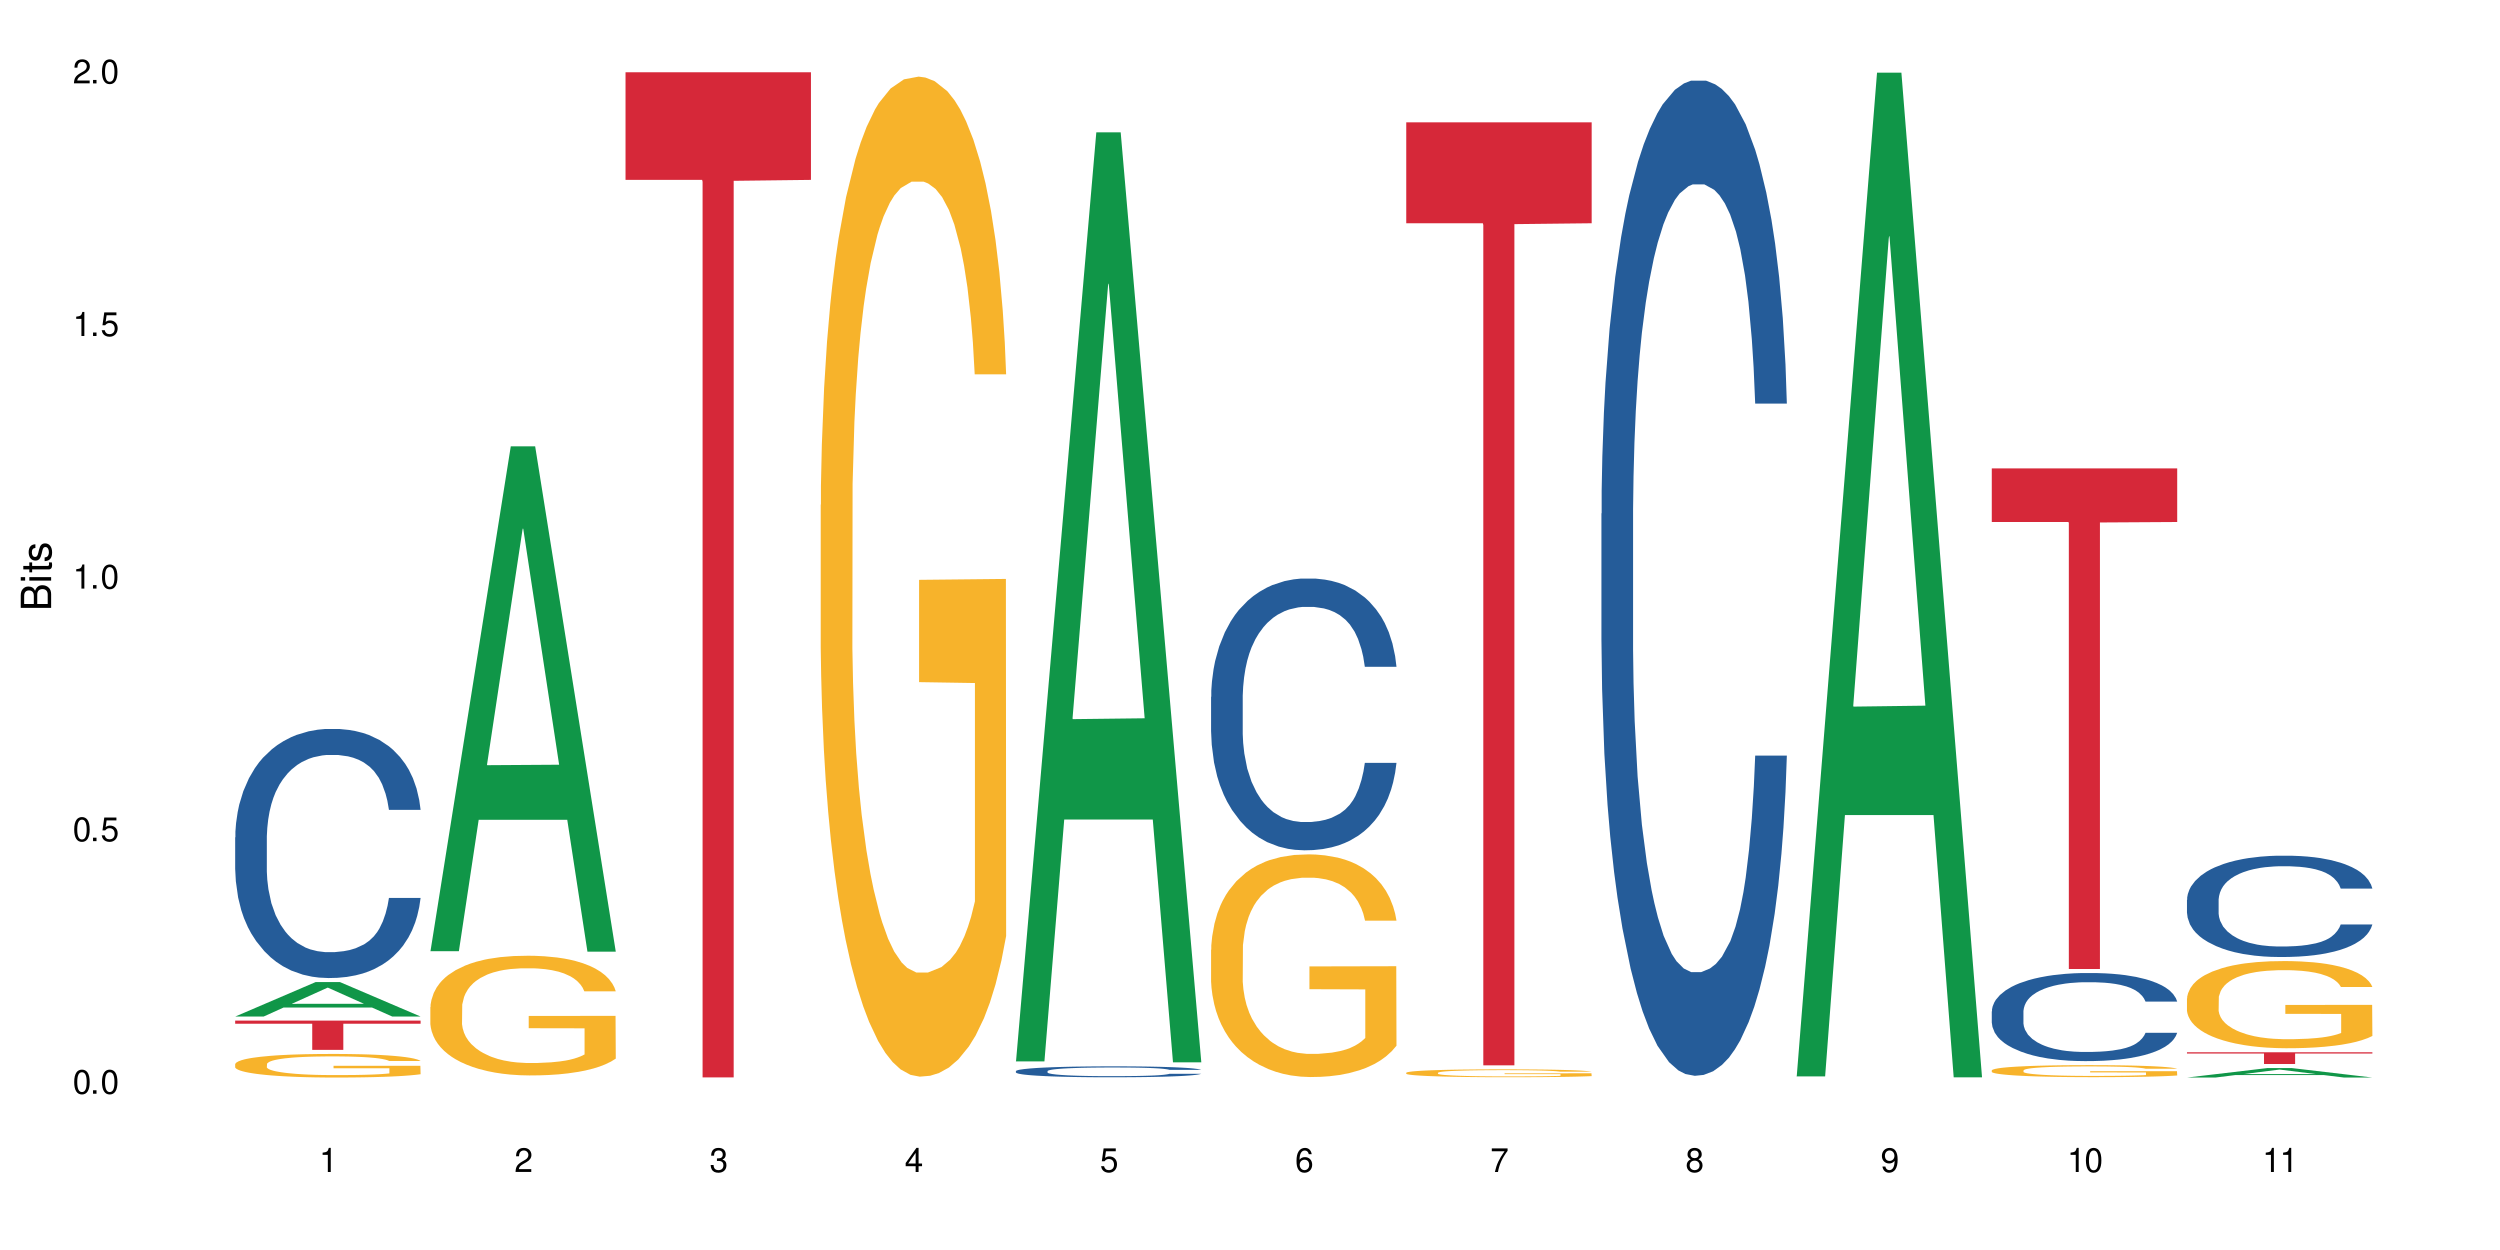<?xml version="1.0" encoding="UTF-8"?>
<svg xmlns="http://www.w3.org/2000/svg" xmlns:xlink="http://www.w3.org/1999/xlink" width="720" height="360" viewBox="0 0 720 360">
<defs>
<g>
<g id="glyph-0-0">
</g>
<g id="glyph-0-1">
<path d="M 2.641 -6.938 C 2 -6.938 1.422 -6.656 1.078 -6.172 C 0.641 -5.562 0.406 -4.641 0.406 -3.359 C 0.406 -1.016 1.188 0.219 2.641 0.219 C 4.078 0.219 4.859 -1.016 4.859 -3.297 C 4.859 -4.641 4.656 -5.547 4.203 -6.172 C 3.844 -6.656 3.281 -6.938 2.641 -6.938 Z M 2.641 -6.188 C 3.547 -6.188 4 -5.25 4 -3.375 C 4 -1.406 3.562 -0.484 2.625 -0.484 C 1.734 -0.484 1.281 -1.438 1.281 -3.344 C 1.281 -5.25 1.734 -6.188 2.641 -6.188 Z M 2.641 -6.188 "/>
</g>
<g id="glyph-0-2">
<path d="M 1.828 -1 L 0.828 -1 L 0.828 0 L 1.828 0 Z M 1.828 -1 "/>
</g>
<g id="glyph-0-3">
<path d="M 4.562 -6.797 L 1.062 -6.797 L 0.547 -3.094 L 1.328 -3.094 C 1.719 -3.562 2.047 -3.734 2.578 -3.734 C 3.484 -3.734 4.062 -3.109 4.062 -2.094 C 4.062 -1.125 3.484 -0.531 2.578 -0.531 C 1.828 -0.531 1.375 -0.906 1.188 -1.672 L 0.328 -1.672 C 0.453 -1.109 0.547 -0.844 0.75 -0.594 C 1.125 -0.078 1.828 0.219 2.594 0.219 C 3.969 0.219 4.922 -0.781 4.922 -2.219 C 4.922 -3.562 4.031 -4.484 2.719 -4.484 C 2.25 -4.484 1.859 -4.359 1.469 -4.062 L 1.734 -5.969 L 4.562 -5.969 Z M 4.562 -6.797 "/>
</g>
<g id="glyph-0-4">
<path d="M 2.484 -4.938 L 2.484 0 L 3.328 0 L 3.328 -6.938 L 2.766 -6.938 C 2.469 -5.875 2.281 -5.734 0.984 -5.562 L 0.984 -4.938 Z M 2.484 -4.938 "/>
</g>
<g id="glyph-0-5">
<path d="M 4.859 -0.828 L 1.281 -0.828 C 1.359 -1.406 1.672 -1.781 2.5 -2.281 L 3.469 -2.828 C 4.406 -3.344 4.906 -4.062 4.906 -4.906 C 4.906 -5.484 4.672 -6.031 4.266 -6.406 C 3.859 -6.766 3.375 -6.938 2.719 -6.938 C 1.859 -6.938 1.219 -6.625 0.844 -6.031 C 0.609 -5.672 0.5 -5.234 0.484 -4.531 L 1.328 -4.531 C 1.359 -5.016 1.406 -5.281 1.531 -5.516 C 1.75 -5.938 2.188 -6.203 2.703 -6.203 C 3.469 -6.203 4.031 -5.641 4.031 -4.891 C 4.031 -4.344 3.719 -3.859 3.125 -3.516 L 2.234 -3 C 0.812 -2.172 0.406 -1.531 0.328 -0.016 L 4.859 -0.016 Z M 4.859 -0.828 "/>
</g>
<g id="glyph-0-6">
<path d="M 2.125 -3.188 L 2.578 -3.188 C 3.5 -3.188 3.984 -2.766 3.984 -1.922 C 3.984 -1.062 3.469 -0.531 2.594 -0.531 C 1.656 -0.531 1.203 -1 1.156 -2.016 L 0.312 -2.016 C 0.344 -1.453 0.438 -1.094 0.609 -0.781 C 0.953 -0.109 1.625 0.219 2.547 0.219 C 3.953 0.219 4.859 -0.625 4.859 -1.938 C 4.859 -2.828 4.516 -3.297 3.703 -3.594 C 4.344 -3.844 4.656 -4.328 4.656 -5.031 C 4.656 -6.219 3.875 -6.938 2.578 -6.938 C 1.203 -6.938 0.484 -6.172 0.453 -4.703 L 1.297 -4.703 C 1.312 -5.125 1.344 -5.359 1.453 -5.578 C 1.641 -5.969 2.062 -6.203 2.594 -6.203 C 3.344 -6.203 3.797 -5.75 3.797 -5 C 3.797 -4.516 3.609 -4.219 3.25 -4.047 C 3.016 -3.953 2.703 -3.922 2.125 -3.906 Z M 2.125 -3.188 "/>
</g>
<g id="glyph-0-7">
<path d="M 3.141 -1.672 L 3.141 0 L 3.984 0 L 3.984 -1.672 L 4.984 -1.672 L 4.984 -2.438 L 3.984 -2.438 L 3.984 -6.938 L 3.359 -6.938 L 0.266 -2.578 L 0.266 -1.672 Z M 3.141 -2.438 L 1 -2.438 L 3.141 -5.5 Z M 3.141 -2.438 "/>
</g>
<g id="glyph-0-8">
<path d="M 4.781 -5.125 C 4.609 -6.266 3.891 -6.938 2.844 -6.938 C 2.094 -6.938 1.422 -6.578 1.031 -5.953 C 0.594 -5.266 0.406 -4.422 0.406 -3.172 C 0.406 -2 0.578 -1.25 0.984 -0.641 C 1.359 -0.078 1.953 0.219 2.703 0.219 C 3.984 0.219 4.922 -0.75 4.922 -2.094 C 4.922 -3.375 4.062 -4.281 2.844 -4.281 C 2.172 -4.281 1.641 -4.031 1.281 -3.516 C 1.281 -5.234 1.828 -6.188 2.797 -6.188 C 3.391 -6.188 3.797 -5.797 3.938 -5.125 Z M 2.734 -3.531 C 3.547 -3.531 4.062 -2.953 4.062 -2.031 C 4.062 -1.156 3.484 -0.531 2.703 -0.531 C 1.922 -0.531 1.328 -1.188 1.328 -2.078 C 1.328 -2.938 1.906 -3.531 2.734 -3.531 Z M 2.734 -3.531 "/>
</g>
<g id="glyph-0-9">
<path d="M 4.984 -6.797 L 0.438 -6.797 L 0.438 -5.969 L 4.109 -5.969 C 2.5 -3.656 1.828 -2.234 1.328 0 L 2.219 0 C 2.594 -2.172 3.453 -4.047 4.984 -6.094 Z M 4.984 -6.797 "/>
</g>
<g id="glyph-0-10">
<path d="M 3.75 -3.656 C 4.469 -4.094 4.688 -4.438 4.688 -5.078 C 4.688 -6.172 3.844 -6.938 2.641 -6.938 C 1.438 -6.938 0.594 -6.172 0.594 -5.094 C 0.594 -4.438 0.812 -4.094 1.516 -3.656 C 0.734 -3.266 0.359 -2.703 0.359 -1.922 C 0.359 -0.656 1.281 0.219 2.641 0.219 C 3.984 0.219 4.922 -0.656 4.922 -1.922 C 4.922 -2.703 4.531 -3.266 3.75 -3.656 Z M 2.641 -6.188 C 3.359 -6.188 3.812 -5.75 3.812 -5.062 C 3.812 -4.406 3.344 -3.984 2.641 -3.984 C 1.922 -3.984 1.453 -4.406 1.453 -5.078 C 1.453 -5.75 1.922 -6.188 2.641 -6.188 Z M 2.641 -3.266 C 3.484 -3.266 4.062 -2.719 4.062 -1.906 C 4.062 -1.078 3.484 -0.531 2.625 -0.531 C 1.797 -0.531 1.219 -1.094 1.219 -1.906 C 1.219 -2.719 1.781 -3.266 2.641 -3.266 Z M 2.641 -3.266 "/>
</g>
<g id="glyph-0-11">
<path d="M 0.516 -1.578 C 0.672 -0.453 1.406 0.219 2.438 0.219 C 3.188 0.219 3.859 -0.141 4.266 -0.766 C 4.688 -1.453 4.891 -2.297 4.891 -3.547 C 4.891 -4.719 4.703 -5.453 4.312 -6.078 C 3.938 -6.641 3.344 -6.938 2.594 -6.938 C 1.297 -6.938 0.359 -5.969 0.359 -4.625 C 0.359 -3.344 1.234 -2.453 2.453 -2.453 C 3.094 -2.453 3.578 -2.672 4.016 -3.203 C 4 -1.484 3.469 -0.531 2.5 -0.531 C 1.906 -0.531 1.484 -0.906 1.359 -1.578 Z M 2.578 -6.203 C 3.375 -6.203 3.969 -5.531 3.969 -4.641 C 3.969 -3.797 3.391 -3.188 2.547 -3.188 C 1.734 -3.188 1.234 -3.766 1.234 -4.688 C 1.234 -5.562 1.797 -6.203 2.578 -6.203 Z M 2.578 -6.203 "/>
</g>
<g id="glyph-1-0">
</g>
<g id="glyph-1-1">
<path d="M 0 -0.953 L 0 -4.891 C 0 -5.719 -0.234 -6.344 -0.734 -6.797 C -1.188 -7.234 -1.812 -7.469 -2.5 -7.469 C -3.547 -7.469 -4.188 -7 -4.625 -5.875 C -4.984 -6.688 -5.625 -7.094 -6.531 -7.094 C -7.172 -7.094 -7.734 -6.859 -8.141 -6.391 C -8.562 -5.922 -8.75 -5.344 -8.75 -4.5 L -8.75 -0.953 Z M -4.984 -2.062 L -7.766 -2.062 L -7.766 -4.219 C -7.766 -4.844 -7.688 -5.203 -7.453 -5.5 C -7.219 -5.812 -6.859 -5.969 -6.375 -5.969 C -5.891 -5.969 -5.531 -5.812 -5.297 -5.5 C -5.062 -5.203 -4.984 -4.844 -4.984 -4.219 Z M -0.984 -2.062 L -4 -2.062 L -4 -4.781 C -4 -5.766 -3.438 -6.359 -2.484 -6.359 C -1.547 -6.359 -0.984 -5.766 -0.984 -4.781 Z M -0.984 -2.062 "/>
</g>
<g id="glyph-1-2">
<path d="M -6.281 -1.797 L -6.281 -0.797 L 0 -0.797 L 0 -1.797 Z M -8.75 -1.797 L -8.75 -0.797 L -7.484 -0.797 L -7.484 -1.797 Z M -8.75 -1.797 "/>
</g>
<g id="glyph-1-3">
<path d="M -6.281 -3.047 L -6.281 -2.016 L -8.016 -2.016 L -8.016 -1.016 L -6.281 -1.016 L -6.281 -0.172 L -5.469 -0.172 L -5.469 -1.016 L -0.719 -1.016 C -0.078 -1.016 0.281 -1.453 0.281 -2.234 C 0.281 -2.5 0.25 -2.719 0.188 -3.047 L -0.641 -3.047 C -0.609 -2.906 -0.594 -2.766 -0.594 -2.562 C -0.594 -2.141 -0.719 -2.016 -1.156 -2.016 L -5.469 -2.016 L -5.469 -3.047 Z M -6.281 -3.047 "/>
</g>
<g id="glyph-1-4">
<path d="M -4.531 -5.25 C -5.766 -5.25 -6.469 -4.422 -6.469 -2.969 C -6.469 -1.516 -5.719 -0.562 -4.547 -0.562 C -3.562 -0.562 -3.094 -1.062 -2.734 -2.562 L -2.516 -3.484 C -2.344 -4.188 -2.094 -4.469 -1.641 -4.469 C -1.047 -4.469 -0.641 -3.875 -0.641 -3 C -0.641 -2.453 -0.797 -2 -1.062 -1.75 C -1.25 -1.594 -1.422 -1.531 -1.875 -1.469 L -1.875 -0.406 C -0.422 -0.453 0.281 -1.266 0.281 -2.922 C 0.281 -4.5 -0.5 -5.516 -1.719 -5.516 C -2.656 -5.516 -3.172 -4.984 -3.469 -3.734 L -3.703 -2.766 C -3.891 -1.953 -4.156 -1.609 -4.594 -1.609 C -5.188 -1.609 -5.547 -2.125 -5.547 -2.938 C -5.547 -3.75 -5.203 -4.172 -4.531 -4.203 Z M -4.531 -5.25 "/>
</g>
</g>
</defs>
<rect x="-72" y="-36" width="864" height="432" fill="rgb(100%, 100%, 100%)" fill-opacity="1"/>
<path fill-rule="nonzero" fill="rgb(6.275%, 58.824%, 28.235%)" fill-opacity="1" d="M 67.73 292.758 L 67.789 292.75 L 90.895 282.84 L 97.91 282.84 L 121.133 292.766 L 112.973 292.766 L 107.152 290.176 L 81.652 290.176 L 75.945 292.758 L 67.73 292.758 L 84.105 289.105 L 104.816 289.094 L 94.488 284.465 L 94.375 284.453 L 94.262 284.48 L 84.047 289.094 L 84.105 289.105 Z M 67.73 292.758 "/>
<path fill-rule="nonzero" fill="rgb(14.51%, 36.078%, 60%)" fill-opacity="1" d="M 67.73 241.164 L 67.797 241.102 L 67.797 239.527 L 67.992 237.035 L 68.449 233.891 L 68.902 231.727 L 70.074 227.859 L 71.703 224.121 L 73.398 221.238 L 74.633 219.531 L 75.742 218.223 L 78.281 215.797 L 79.91 214.551 L 81.668 213.438 L 83.816 212.32 L 85.379 211.664 L 88.895 210.617 L 91.5 210.156 L 93.52 209.961 L 97.883 209.961 L 100.488 210.223 L 102.375 210.551 L 104.461 211.074 L 106.219 211.664 L 109.281 213.109 L 112.016 214.945 L 113.254 215.992 L 115.207 218.023 L 116.703 219.992 L 117.746 221.695 L 118.918 224.121 L 119.961 227.07 L 120.742 230.414 L 121.133 233.234 L 112.016 233.234 L 111.559 230.609 L 111.039 228.578 L 110.062 225.891 L 109.086 223.988 L 107.715 222.09 L 106.48 220.844 L 104.785 219.598 L 103.289 218.812 L 101.727 218.223 L 100.227 217.828 L 97.363 217.434 L 94.039 217.434 L 92.805 217.566 L 90.262 218.09 L 88.895 218.551 L 86.941 219.465 L 85.574 220.32 L 83.945 221.629 L 82.84 222.746 L 81.473 224.449 L 80.496 225.957 L 79.387 228.121 L 78.738 229.758 L 78.152 231.594 L 77.629 233.758 L 77.238 236.051 L 76.977 238.477 L 76.848 240.836 L 76.848 251 L 76.977 253.359 L 77.305 256.113 L 78.152 260.109 L 79.387 263.586 L 80.82 266.34 L 82.188 268.305 L 82.969 269.223 L 84.012 270.273 L 85.641 271.582 L 87.984 272.895 L 89.352 273.418 L 91.438 273.941 L 93.586 274.207 L 96.449 274.207 L 98.988 273.941 L 100.684 273.617 L 102.441 273.09 L 104.852 271.977 L 106.348 270.926 L 107.652 269.684 L 108.629 268.438 L 109.281 267.387 L 110.258 265.355 L 111.039 263.125 L 111.625 260.832 L 112.016 258.602 L 121.133 258.602 L 120.742 261.227 L 120.156 263.781 L 119.57 265.684 L 118.656 267.977 L 117.613 270.012 L 116.117 272.305 L 114.879 273.812 L 113.254 275.449 L 111.754 276.695 L 110.125 277.812 L 107.715 279.121 L 106.152 279.777 L 104.461 280.367 L 102.441 280.891 L 99.902 281.352 L 97.168 281.613 L 94.625 281.68 L 91.891 281.547 L 89.871 281.285 L 87.203 280.695 L 83.883 279.516 L 81.473 278.27 L 79.582 277.023 L 77.957 275.715 L 76.133 273.941 L 73.789 271.059 L 72.355 268.828 L 71.379 266.996 L 70.27 264.438 L 69.488 262.145 L 68.578 258.473 L 67.926 253.816 L 67.73 250.211 Z M 67.73 241.164 "/>
<path fill-rule="nonzero" fill="rgb(96.863%, 70.196%, 16.863%)" fill-opacity="1" d="M 67.73 306.445 L 67.797 306.441 L 67.797 306.316 L 68.055 306.035 L 68.707 305.652 L 69.555 305.336 L 70.465 305.086 L 71.051 304.957 L 72.027 304.77 L 72.875 304.633 L 75.023 304.355 L 77.762 304.094 L 79.258 303.98 L 80.949 303.875 L 83.359 303.758 L 84.469 303.715 L 87.855 303.617 L 91.695 303.555 L 95.93 303.535 L 97.883 303.543 L 100.555 303.566 L 104.199 303.633 L 106.285 303.695 L 107.91 303.758 L 109.605 303.84 L 111.688 303.965 L 113.645 304.113 L 115.207 304.262 L 116.77 304.449 L 118.07 304.645 L 119.18 304.863 L 120.156 305.125 L 120.742 305.34 L 121.133 305.559 L 112.078 305.559 L 111.559 305.34 L 110.973 305.176 L 109.996 304.969 L 109.02 304.82 L 108.043 304.703 L 106.219 304.539 L 104.656 304.441 L 102.703 304.355 L 100.812 304.297 L 98.664 304.262 L 97.363 304.25 L 93.91 304.25 L 90.785 304.293 L 88.961 304.344 L 87.66 304.391 L 85.836 304.484 L 84.727 304.559 L 84.078 304.609 L 82.125 304.801 L 80.82 304.977 L 80.105 305.094 L 79.191 305.281 L 78.543 305.445 L 77.824 305.695 L 77.434 305.883 L 76.914 306.305 L 76.848 307.422 L 77.043 307.656 L 77.434 307.914 L 77.957 308.137 L 78.738 308.371 L 79.52 308.551 L 80.887 308.793 L 82.059 308.957 L 82.969 309.062 L 84.727 309.227 L 85.445 309.285 L 87.137 309.395 L 88.895 309.484 L 91.047 309.559 L 92.672 309.594 L 95.277 309.625 L 98.598 309.625 L 102.508 309.59 L 104.98 309.539 L 106.676 309.488 L 107.781 309.445 L 109.148 309.379 L 110.125 309.316 L 111.039 309.246 L 112.145 309.141 L 112.145 307.656 L 96.059 307.652 L 96.059 306.957 L 121.066 306.949 L 121.133 309.379 L 119.766 309.547 L 118.07 309.707 L 116.441 309.832 L 114.75 309.938 L 112.34 310.055 L 110.387 310.129 L 107.391 310.215 L 104.656 310.273 L 101.789 310.309 L 99.25 310.328 L 96.254 310.332 L 93.586 310.32 L 90.719 310.285 L 88.441 310.234 L 86.355 310.172 L 84.273 310.09 L 81.668 309.961 L 79.973 309.855 L 78.215 309.727 L 76.457 309.57 L 74.895 309.402 L 73.852 309.273 L 72.812 309.121 L 71.703 308.938 L 70.66 308.727 L 69.879 308.531 L 69.164 308.316 L 68.645 308.109 L 68.121 307.832 L 67.859 307.609 L 67.73 307.414 Z M 67.73 306.445 "/>
<path fill-rule="nonzero" fill="rgb(83.922%, 15.686%, 22.353%)" fill-opacity="1" d="M 67.73 293.93 L 121.133 293.93 L 121.133 294.832 L 98.875 294.84 L 98.875 302.371 L 89.922 302.371 L 89.922 294.848 L 89.793 294.832 L 67.73 294.832 Z M 67.73 293.93 "/>
<path fill-rule="nonzero" fill="rgb(6.275%, 58.824%, 28.235%)" fill-opacity="1" d="M 123.941 273.949 L 124 273.812 L 147.105 128.539 L 154.125 128.539 L 177.344 274.086 L 169.184 274.086 L 163.367 236.094 L 137.863 236.094 L 132.156 273.949 L 123.941 273.949 L 140.316 220.375 L 161.027 220.238 L 150.699 152.32 L 150.586 152.184 L 150.473 152.594 L 140.258 220.238 L 140.316 220.375 Z M 123.941 273.949 "/>
<path fill-rule="nonzero" fill="rgb(96.863%, 70.196%, 16.863%)" fill-opacity="1" d="M 123.941 290.016 L 124.008 289.984 L 124.008 289.355 L 124.27 287.938 L 124.918 285.984 L 125.766 284.379 L 126.676 283.121 L 127.266 282.461 L 128.242 281.516 L 129.086 280.82 L 131.234 279.406 L 133.973 278.082 L 135.469 277.516 L 137.164 276.98 L 139.57 276.383 L 140.68 276.16 L 144.066 275.656 L 147.906 275.344 L 152.141 275.25 L 154.094 275.281 L 156.766 275.406 L 160.41 275.754 L 162.496 276.066 L 164.125 276.383 L 165.816 276.793 L 167.902 277.422 L 169.855 278.176 L 171.418 278.934 L 172.98 279.879 L 174.281 280.883 L 175.391 281.988 L 176.367 283.309 L 176.953 284.41 L 177.344 285.512 L 168.293 285.512 L 167.77 284.41 L 167.184 283.562 L 166.207 282.523 L 165.23 281.766 L 164.254 281.168 L 162.43 280.348 L 160.867 279.844 L 158.914 279.406 L 157.023 279.121 L 154.875 278.934 L 153.574 278.871 L 150.121 278.871 L 146.996 279.09 L 145.172 279.34 L 143.871 279.594 L 142.047 280.066 L 140.941 280.445 L 140.289 280.695 L 138.336 281.672 L 137.031 282.555 L 136.316 283.152 L 135.402 284.098 L 134.754 284.945 L 134.035 286.207 L 133.645 287.152 L 133.125 289.293 L 133.059 294.961 L 133.254 296.156 L 133.645 297.449 L 134.168 298.582 L 134.949 299.777 L 135.73 300.691 L 137.098 301.918 L 138.27 302.738 L 139.18 303.273 L 140.941 304.125 L 141.656 304.406 L 143.348 304.973 L 145.109 305.414 L 147.258 305.793 L 148.883 305.98 L 151.488 306.137 L 154.812 306.137 L 158.719 305.949 L 161.191 305.699 L 162.887 305.445 L 163.992 305.227 L 165.359 304.879 L 166.336 304.562 L 167.25 304.219 L 168.355 303.684 L 168.355 296.156 L 152.27 296.125 L 152.27 292.598 L 177.277 292.566 L 177.344 304.879 L 175.977 305.73 L 174.281 306.547 L 172.656 307.176 L 170.961 307.711 L 168.551 308.312 L 166.598 308.688 L 163.602 309.129 L 160.867 309.414 L 158 309.602 L 155.461 309.695 L 152.465 309.727 L 149.797 309.664 L 146.93 309.477 L 144.652 309.223 L 142.566 308.91 L 140.484 308.5 L 137.879 307.84 L 136.188 307.305 L 134.426 306.641 L 132.668 305.855 L 131.105 305.004 L 130.062 304.344 L 129.023 303.586 L 127.914 302.645 L 126.871 301.574 L 126.09 300.598 L 125.375 299.496 L 124.855 298.457 L 124.332 297.039 L 124.074 295.906 L 123.941 294.93 Z M 123.941 290.016 "/>
<path fill-rule="nonzero" fill="rgb(83.922%, 15.686%, 22.353%)" fill-opacity="1" d="M 180.152 20.82 L 233.555 20.82 L 233.555 51.805 L 211.301 52.078 L 211.301 310.297 L 202.344 310.297 L 202.344 52.348 L 202.215 51.805 L 180.152 51.805 Z M 180.152 20.82 "/>
<path fill-rule="nonzero" fill="rgb(96.863%, 70.196%, 16.863%)" fill-opacity="1" d="M 236.367 145.426 L 236.43 145.164 L 236.43 139.902 L 236.691 128.066 L 237.344 111.758 L 238.188 98.344 L 239.102 87.824 L 239.688 82.301 L 240.664 74.41 L 241.512 68.625 L 243.66 56.785 L 246.395 45.738 L 247.891 41.004 L 249.586 36.535 L 251.996 31.535 L 253.102 29.695 L 256.488 25.488 L 260.332 22.855 L 264.562 22.066 L 266.516 22.332 L 269.188 23.383 L 272.836 26.277 L 274.918 28.906 L 276.547 31.535 L 278.238 34.957 L 280.324 40.215 L 282.277 46.527 L 283.84 52.84 L 285.402 60.734 L 286.707 69.148 L 287.812 78.355 L 288.789 89.402 L 289.375 98.609 L 289.766 107.812 L 280.715 107.812 L 280.191 98.609 L 279.605 91.508 L 278.629 82.828 L 277.652 76.516 L 276.676 71.516 L 274.852 64.68 L 273.289 60.469 L 271.336 56.785 L 269.449 54.418 L 267.301 52.84 L 265.996 52.316 L 262.543 52.316 L 259.418 54.156 L 257.594 56.262 L 256.293 58.367 L 254.469 62.312 L 253.363 65.469 L 252.711 67.57 L 250.758 75.727 L 249.457 83.09 L 248.738 88.086 L 247.828 95.977 L 247.176 103.078 L 246.461 113.602 L 246.07 121.492 L 245.547 139.375 L 245.484 186.723 L 245.68 196.715 L 246.07 207.5 L 246.59 216.969 L 247.371 226.965 L 248.152 234.59 L 249.52 244.848 L 250.691 251.688 L 251.605 256.16 L 253.363 263.262 L 254.078 265.629 L 255.773 270.363 L 257.531 274.047 L 259.68 277.203 L 261.309 278.781 L 263.914 280.094 L 267.234 280.094 L 271.141 278.516 L 273.617 276.414 L 275.309 274.309 L 276.418 272.469 L 277.785 269.574 L 278.762 266.945 L 279.672 264.051 L 280.781 259.578 L 280.781 196.715 L 264.695 196.453 L 264.695 166.996 L 289.699 166.73 L 289.766 269.574 L 288.398 276.676 L 286.707 283.516 L 285.078 288.773 L 283.383 293.246 L 280.977 298.242 L 279.02 301.398 L 276.023 305.082 L 273.289 307.449 L 270.426 309.027 L 267.887 309.816 L 264.891 310.078 L 262.219 309.555 L 259.355 307.977 L 257.074 305.871 L 254.992 303.242 L 252.906 299.82 L 250.301 294.297 L 248.609 289.828 L 246.852 284.305 L 245.094 277.727 L 243.527 270.625 L 242.488 265.102 L 241.445 258.789 L 240.34 250.898 L 239.297 241.957 L 238.516 233.801 L 237.797 224.598 L 237.277 215.918 L 236.758 204.082 L 236.496 194.613 L 236.367 186.457 Z M 236.367 145.426 "/>
<path fill-rule="nonzero" fill="rgb(6.275%, 58.824%, 28.235%)" fill-opacity="1" d="M 292.578 305.691 L 292.633 305.441 L 315.738 38.121 L 322.758 38.121 L 345.977 305.945 L 337.82 305.945 L 332 236.035 L 306.496 236.035 L 300.793 305.691 L 292.578 305.691 L 308.949 207.113 L 329.66 206.863 L 319.336 81.879 L 319.219 81.625 L 319.105 82.379 L 308.895 206.863 L 308.949 207.113 Z M 292.578 305.691 "/>
<path fill-rule="nonzero" fill="rgb(14.51%, 36.078%, 60%)" fill-opacity="1" d="M 292.578 308.477 L 292.641 308.477 L 292.641 308.406 L 292.836 308.297 L 293.293 308.16 L 293.75 308.062 L 294.922 307.895 L 296.551 307.73 L 298.242 307.602 L 299.48 307.527 L 300.586 307.469 L 303.125 307.363 L 304.754 307.309 L 306.512 307.262 L 308.664 307.211 L 310.227 307.184 L 313.742 307.137 L 316.348 307.117 L 318.367 307.105 L 322.73 307.105 L 325.332 307.117 L 327.223 307.133 L 329.305 307.156 L 331.066 307.184 L 334.125 307.246 L 336.859 307.328 L 338.098 307.371 L 340.051 307.461 L 341.551 307.547 L 342.59 307.621 L 343.762 307.73 L 344.805 307.859 L 345.586 308.008 L 345.977 308.129 L 336.859 308.129 L 336.406 308.016 L 335.883 307.926 L 334.906 307.809 L 333.93 307.723 L 332.562 307.641 L 331.324 307.586 L 329.633 307.531 L 328.133 307.496 L 326.57 307.469 L 325.074 307.453 L 322.207 307.438 L 318.887 307.438 L 317.648 307.441 L 315.109 307.465 L 313.742 307.484 L 311.789 307.523 L 310.422 307.562 L 308.793 307.621 L 307.684 307.668 L 306.316 307.742 L 305.34 307.809 L 304.234 307.906 L 303.582 307.977 L 302.996 308.059 L 302.477 308.152 L 302.086 308.254 L 301.824 308.359 L 301.695 308.465 L 301.695 308.91 L 301.824 309.016 L 302.148 309.137 L 302.996 309.312 L 304.234 309.465 L 305.668 309.586 L 307.035 309.672 L 307.816 309.711 L 308.859 309.758 L 310.484 309.816 L 312.832 309.871 L 314.199 309.895 L 316.281 309.918 L 318.43 309.93 L 321.297 309.93 L 323.836 309.918 L 325.527 309.902 L 327.289 309.883 L 329.695 309.832 L 331.195 309.785 L 332.496 309.73 L 333.473 309.676 L 334.125 309.629 L 335.102 309.543 L 335.883 309.441 L 336.469 309.344 L 336.859 309.246 L 345.977 309.246 L 345.586 309.359 L 345 309.473 L 344.414 309.555 L 343.504 309.656 L 342.461 309.746 L 340.965 309.848 L 339.727 309.914 L 338.098 309.984 L 336.602 310.039 L 334.973 310.09 L 332.562 310.145 L 331 310.176 L 329.305 310.199 L 327.289 310.223 L 324.746 310.242 L 322.012 310.254 L 319.473 310.258 L 316.738 310.254 L 314.719 310.242 L 312.047 310.215 L 308.727 310.164 L 306.316 310.109 L 304.43 310.055 L 302.801 309.996 L 300.977 309.918 L 298.633 309.793 L 297.199 309.695 L 296.223 309.613 L 295.117 309.5 L 294.336 309.398 L 293.422 309.238 L 292.773 309.035 L 292.578 308.875 Z M 292.578 308.477 "/>
<path fill-rule="nonzero" fill="rgb(14.51%, 36.078%, 60%)" fill-opacity="1" d="M 348.789 200.688 L 348.852 200.617 L 348.852 198.898 L 349.051 196.184 L 349.504 192.75 L 349.961 190.387 L 351.133 186.168 L 352.762 182.09 L 354.453 178.945 L 355.691 177.086 L 356.797 175.652 L 359.34 173.008 L 360.965 171.648 L 362.727 170.434 L 364.875 169.219 L 366.438 168.5 L 369.953 167.355 L 372.559 166.855 L 374.578 166.641 L 378.941 166.641 L 381.547 166.93 L 383.434 167.285 L 385.52 167.859 L 387.277 168.5 L 390.336 170.074 L 393.07 172.078 L 394.309 173.223 L 396.262 175.441 L 397.762 177.586 L 398.805 179.445 L 399.977 182.09 L 401.016 185.309 L 401.797 188.957 L 402.188 192.035 L 393.07 192.035 L 392.617 189.172 L 392.094 186.957 L 391.117 184.023 L 390.141 181.949 L 388.773 179.875 L 387.535 178.516 L 385.844 177.156 L 384.344 176.297 L 382.781 175.652 L 381.285 175.227 L 378.418 174.797 L 375.098 174.797 L 373.859 174.938 L 371.32 175.512 L 369.953 176.012 L 368 177.012 L 366.633 177.941 L 365.004 179.375 L 363.898 180.59 L 362.531 182.449 L 361.551 184.094 L 360.445 186.453 L 359.793 188.242 L 359.207 190.246 L 358.688 192.605 L 358.297 195.109 L 358.035 197.754 L 357.906 200.332 L 357.906 211.418 L 358.035 213.992 L 358.363 216.996 L 359.207 221.359 L 360.445 225.148 L 361.879 228.152 L 363.246 230.301 L 364.027 231.301 L 365.07 232.445 L 366.695 233.875 L 369.043 235.305 L 370.41 235.879 L 372.492 236.449 L 374.641 236.738 L 377.508 236.738 L 380.047 236.449 L 381.742 236.094 L 383.5 235.52 L 385.91 234.305 L 387.406 233.16 L 388.707 231.801 L 389.688 230.441 L 390.336 229.297 L 391.312 227.082 L 392.094 224.648 L 392.68 222.145 L 393.07 219.715 L 402.188 219.715 L 401.797 222.574 L 401.211 225.363 L 400.625 227.438 L 399.715 229.941 L 398.672 232.16 L 397.176 234.664 L 395.938 236.309 L 394.309 238.094 L 392.812 239.453 L 391.184 240.672 L 388.773 242.102 L 387.211 242.816 L 385.52 243.461 L 383.5 244.031 L 380.961 244.531 L 378.223 244.82 L 375.684 244.891 L 372.949 244.746 L 370.93 244.461 L 368.262 243.816 L 364.938 242.531 L 362.531 241.172 L 360.641 239.812 L 359.012 238.383 L 357.188 236.449 L 354.844 233.305 L 353.41 230.871 L 352.434 228.867 L 351.328 226.078 L 350.547 223.574 L 349.637 219.57 L 348.984 214.492 L 348.789 210.559 Z M 348.789 200.688 "/>
<path fill-rule="nonzero" fill="rgb(96.863%, 70.196%, 16.863%)" fill-opacity="1" d="M 348.789 273.523 L 348.852 273.465 L 348.852 272.293 L 349.113 269.656 L 349.766 266.027 L 350.613 263.039 L 351.523 260.695 L 352.109 259.465 L 353.086 257.707 L 353.934 256.422 L 356.082 253.785 L 358.816 251.324 L 360.316 250.27 L 362.008 249.273 L 364.418 248.16 L 365.523 247.75 L 368.91 246.812 L 372.754 246.23 L 376.988 246.055 L 378.941 246.113 L 381.609 246.348 L 385.258 246.988 L 387.34 247.574 L 388.969 248.16 L 390.664 248.922 L 392.746 250.094 L 394.699 251.5 L 396.262 252.906 L 397.824 254.664 L 399.129 256.539 L 400.234 258.586 L 401.211 261.047 L 401.797 263.098 L 402.188 265.148 L 393.137 265.148 L 392.617 263.098 L 392.031 261.516 L 391.055 259.582 L 390.078 258.176 L 389.098 257.066 L 387.277 255.543 L 385.715 254.605 L 383.758 253.785 L 381.871 253.258 L 379.723 252.906 L 378.418 252.789 L 374.969 252.789 L 371.844 253.199 L 370.02 253.668 L 368.715 254.137 L 366.891 255.016 L 365.785 255.719 L 365.133 256.188 L 363.18 258 L 361.879 259.641 L 361.16 260.754 L 360.25 262.512 L 359.598 264.094 L 358.883 266.438 L 358.492 268.191 L 357.969 272.176 L 357.906 282.719 L 358.102 284.945 L 358.492 287.348 L 359.012 289.453 L 359.793 291.68 L 360.574 293.379 L 361.941 295.664 L 363.117 297.188 L 364.027 298.184 L 365.785 299.762 L 366.5 300.289 L 368.195 301.344 L 369.953 302.164 L 372.102 302.867 L 373.73 303.219 L 376.336 303.512 L 379.656 303.512 L 383.562 303.16 L 386.039 302.691 L 387.73 302.223 L 388.84 301.812 L 390.207 301.168 L 391.184 300.582 L 392.094 299.938 L 393.203 298.945 L 393.203 284.945 L 377.117 284.887 L 377.117 278.328 L 402.125 278.27 L 402.188 301.168 L 400.82 302.75 L 399.129 304.273 L 397.5 305.445 L 395.809 306.441 L 393.398 307.555 L 391.445 308.258 L 388.449 309.078 L 385.715 309.605 L 382.848 309.957 L 380.309 310.129 L 377.312 310.188 L 374.641 310.07 L 371.777 309.723 L 369.496 309.254 L 367.414 308.668 L 365.328 307.906 L 362.727 306.676 L 361.031 305.68 L 359.273 304.449 L 357.516 302.984 L 355.953 301.402 L 354.91 300.172 L 353.867 298.77 L 352.762 297.012 L 351.719 295.02 L 350.938 293.203 L 350.223 291.152 L 349.699 289.219 L 349.18 286.586 L 348.918 284.477 L 348.789 282.66 Z M 348.789 273.523 "/>
<path fill-rule="nonzero" fill="rgb(96.863%, 70.196%, 16.863%)" fill-opacity="1" d="M 405 308.941 L 405.066 308.941 L 405.066 308.898 L 405.324 308.805 L 405.977 308.676 L 406.824 308.57 L 407.734 308.488 L 408.32 308.445 L 409.297 308.383 L 410.145 308.336 L 412.293 308.242 L 415.027 308.156 L 416.527 308.117 L 418.219 308.082 L 420.629 308.043 L 421.738 308.031 L 425.121 307.996 L 428.965 307.977 L 433.199 307.969 L 435.152 307.973 L 437.82 307.98 L 441.469 308.004 L 443.551 308.023 L 445.18 308.043 L 446.875 308.07 L 448.957 308.113 L 450.91 308.164 L 452.473 308.211 L 454.039 308.273 L 455.34 308.34 L 456.445 308.414 L 457.426 308.5 L 458.012 308.574 L 458.402 308.645 L 449.348 308.645 L 448.828 308.574 L 448.242 308.516 L 447.266 308.449 L 446.289 308.398 L 445.312 308.359 L 443.488 308.305 L 441.926 308.273 L 439.973 308.242 L 438.082 308.223 L 435.934 308.211 L 434.629 308.207 L 431.18 308.207 L 428.055 308.223 L 426.23 308.238 L 424.926 308.254 L 423.105 308.285 L 421.996 308.312 L 421.348 308.328 L 419.391 308.395 L 418.09 308.449 L 417.375 308.488 L 416.461 308.551 L 415.809 308.609 L 415.094 308.691 L 414.703 308.754 L 414.184 308.895 L 414.117 309.27 L 414.312 309.348 L 414.703 309.434 L 415.223 309.508 L 416.004 309.586 L 416.785 309.645 L 418.156 309.727 L 419.328 309.781 L 420.238 309.816 L 421.996 309.871 L 422.715 309.891 L 424.406 309.93 L 426.164 309.957 L 428.312 309.98 L 429.941 309.996 L 432.547 310.004 L 435.867 310.004 L 439.777 309.992 L 442.25 309.977 L 443.945 309.961 L 445.051 309.945 L 446.418 309.922 L 447.395 309.902 L 448.309 309.879 L 449.414 309.844 L 449.414 309.348 L 433.328 309.344 L 433.328 309.113 L 458.336 309.109 L 458.402 309.922 L 457.031 309.977 L 455.34 310.031 L 453.711 310.074 L 452.02 310.109 L 449.609 310.148 L 447.656 310.172 L 444.66 310.203 L 441.926 310.219 L 439.059 310.234 L 436.52 310.238 L 433.523 310.242 L 430.855 310.238 L 427.988 310.227 L 425.707 310.207 L 423.625 310.188 L 421.543 310.16 L 418.938 310.117 L 417.242 310.082 L 415.484 310.039 L 413.727 309.984 L 412.164 309.93 L 411.121 309.887 L 410.078 309.836 L 408.973 309.773 L 407.93 309.703 L 407.148 309.641 L 406.434 309.566 L 405.91 309.5 L 405.391 309.406 L 405.129 309.332 L 405 309.266 Z M 405 308.941 "/>
<path fill-rule="nonzero" fill="rgb(83.922%, 15.686%, 22.353%)" fill-opacity="1" d="M 405 35.227 L 458.402 35.227 L 458.402 64.297 L 436.145 64.551 L 436.145 306.809 L 427.191 306.809 L 427.191 64.805 L 427.062 64.297 L 405 64.297 Z M 405 35.227 "/>
<path fill-rule="nonzero" fill="rgb(14.51%, 36.078%, 60%)" fill-opacity="1" d="M 461.211 147.938 L 461.277 147.676 L 461.277 141.387 L 461.473 131.434 L 461.926 118.855 L 462.383 110.211 L 463.555 94.754 L 465.184 79.824 L 466.879 68.297 L 468.113 61.484 L 469.223 56.246 L 471.762 46.551 L 473.391 41.574 L 475.148 37.121 L 477.297 32.668 L 478.859 30.047 L 482.375 25.855 L 484.98 24.023 L 487 23.238 L 491.363 23.238 L 493.969 24.285 L 495.855 25.594 L 497.941 27.691 L 499.699 30.047 L 502.762 35.812 L 505.496 43.148 L 506.73 47.34 L 508.688 55.461 L 510.184 63.32 L 511.227 70.129 L 512.398 79.824 L 513.441 91.613 L 514.223 104.973 L 514.613 116.238 L 505.496 116.238 L 505.039 105.758 L 504.52 97.637 L 503.543 86.895 L 502.562 79.301 L 501.195 71.703 L 499.961 66.723 L 498.266 61.746 L 496.77 58.602 L 495.207 56.246 L 493.707 54.672 L 490.844 53.102 L 487.52 53.102 L 486.285 53.625 L 483.742 55.723 L 482.375 57.555 L 480.422 61.223 L 479.055 64.629 L 477.426 69.867 L 476.32 74.32 L 474.953 81.133 L 473.977 87.16 L 472.867 95.805 L 472.219 102.352 L 471.633 109.688 L 471.109 118.332 L 470.719 127.504 L 470.457 137.195 L 470.328 146.625 L 470.328 187.23 L 470.457 196.664 L 470.785 207.668 L 471.633 223.648 L 472.867 237.531 L 474.301 248.535 L 475.668 256.395 L 476.449 260.062 L 477.492 264.254 L 479.121 269.492 L 481.465 274.73 L 482.832 276.828 L 484.918 278.922 L 487.066 279.973 L 489.93 279.973 L 492.469 278.922 L 494.164 277.613 L 495.922 275.516 L 498.332 271.062 L 499.828 266.871 L 501.133 261.895 L 502.109 256.918 L 502.762 252.727 L 503.738 244.605 L 504.52 235.699 L 505.105 226.527 L 505.496 217.621 L 514.613 217.621 L 514.223 228.102 L 513.637 238.316 L 513.051 245.914 L 512.137 255.082 L 511.094 263.203 L 509.598 272.375 L 508.359 278.398 L 506.73 284.949 L 505.234 289.926 L 503.605 294.379 L 501.195 299.617 L 499.633 302.238 L 497.941 304.598 L 495.922 306.691 L 493.383 308.527 L 490.648 309.574 L 488.105 309.836 L 485.371 309.312 L 483.352 308.266 L 480.684 305.906 L 477.363 301.191 L 474.953 296.215 L 473.062 291.234 L 471.438 285.996 L 469.613 278.922 L 467.27 267.395 L 465.836 258.488 L 464.859 251.152 L 463.75 240.938 L 462.969 231.77 L 462.059 217.098 L 461.406 198.496 L 461.211 184.09 Z M 461.211 147.938 "/>
<path fill-rule="nonzero" fill="rgb(6.275%, 58.824%, 28.235%)" fill-opacity="1" d="M 517.422 310.008 L 517.48 309.734 L 540.586 20.926 L 547.602 20.926 L 570.824 310.277 L 562.664 310.277 L 556.848 234.746 L 531.344 234.746 L 525.637 310.008 L 517.422 310.008 L 533.797 203.504 L 554.508 203.23 L 544.18 68.199 L 544.066 67.93 L 543.953 68.742 L 533.738 203.23 L 533.797 203.504 Z M 517.422 310.008 "/>
<path fill-rule="nonzero" fill="rgb(14.51%, 36.078%, 60%)" fill-opacity="1" d="M 573.633 291.277 L 573.699 291.254 L 573.699 290.695 L 573.895 289.816 L 574.352 288.703 L 574.805 287.938 L 575.98 286.57 L 577.605 285.246 L 579.301 284.227 L 580.539 283.625 L 581.645 283.16 L 584.184 282.305 L 585.812 281.863 L 587.57 281.469 L 589.719 281.074 L 591.281 280.844 L 594.801 280.473 L 597.402 280.309 L 599.422 280.242 L 603.785 280.242 L 606.391 280.332 L 608.281 280.449 L 610.363 280.633 L 612.121 280.844 L 615.184 281.352 L 617.918 282.004 L 619.156 282.375 L 621.109 283.094 L 622.605 283.789 L 623.648 284.391 L 624.82 285.246 L 625.863 286.293 L 626.645 287.473 L 627.035 288.469 L 617.918 288.469 L 617.461 287.543 L 616.941 286.824 L 615.965 285.875 L 614.988 285.203 L 613.621 284.531 L 612.383 284.09 L 610.688 283.648 L 609.191 283.371 L 607.629 283.16 L 606.129 283.023 L 603.266 282.883 L 599.945 282.883 L 598.707 282.93 L 596.168 283.113 L 594.801 283.277 L 592.844 283.602 L 591.477 283.902 L 589.852 284.367 L 588.742 284.762 L 587.375 285.363 L 586.398 285.898 L 585.293 286.664 L 584.641 287.242 L 584.055 287.891 L 583.531 288.656 L 583.141 289.469 L 582.883 290.324 L 582.75 291.16 L 582.75 294.754 L 582.883 295.586 L 583.207 296.562 L 584.055 297.977 L 585.293 299.203 L 586.723 300.18 L 588.09 300.875 L 588.871 301.199 L 589.914 301.57 L 591.543 302.031 L 593.887 302.496 L 595.254 302.684 L 597.34 302.867 L 599.488 302.961 L 602.355 302.961 L 604.895 302.867 L 606.586 302.75 L 608.344 302.566 L 610.754 302.172 L 612.254 301.801 L 613.555 301.359 L 614.531 300.918 L 615.184 300.547 L 616.16 299.832 L 616.941 299.043 L 617.527 298.23 L 617.918 297.441 L 627.035 297.441 L 626.645 298.371 L 626.059 299.273 L 625.473 299.945 L 624.559 300.758 L 623.52 301.477 L 622.02 302.289 L 620.785 302.82 L 619.156 303.398 L 617.656 303.84 L 616.031 304.234 L 613.621 304.699 L 612.059 304.93 L 610.363 305.141 L 608.344 305.324 L 605.805 305.488 L 603.07 305.578 L 600.531 305.602 L 597.793 305.555 L 595.777 305.465 L 593.105 305.254 L 589.785 304.836 L 587.375 304.398 L 585.488 303.957 L 583.859 303.492 L 582.035 302.867 L 579.691 301.848 L 578.258 301.059 L 577.281 300.41 L 576.176 299.504 L 575.391 298.695 L 574.48 297.395 L 573.828 295.75 L 573.633 294.477 Z M 573.633 291.277 "/>
<path fill-rule="nonzero" fill="rgb(96.863%, 70.196%, 16.863%)" fill-opacity="1" d="M 573.633 308.246 L 573.699 308.246 L 573.699 308.18 L 573.961 308.039 L 574.609 307.844 L 575.457 307.684 L 576.371 307.555 L 576.957 307.488 L 577.934 307.395 L 578.777 307.324 L 580.93 307.184 L 583.664 307.051 L 585.16 306.992 L 586.855 306.938 L 589.266 306.879 L 590.371 306.855 L 593.758 306.805 L 597.598 306.773 L 601.832 306.766 L 603.785 306.77 L 606.457 306.781 L 610.102 306.816 L 612.188 306.848 L 613.816 306.879 L 615.508 306.922 L 617.594 306.984 L 619.547 307.059 L 621.109 307.137 L 622.672 307.23 L 623.973 307.332 L 625.082 307.441 L 626.059 307.574 L 626.645 307.684 L 627.035 307.797 L 617.984 307.797 L 617.461 307.684 L 616.875 307.602 L 615.898 307.496 L 614.922 307.418 L 613.945 307.359 L 612.121 307.277 L 610.559 307.227 L 608.605 307.184 L 606.715 307.152 L 604.566 307.137 L 603.266 307.129 L 599.812 307.129 L 596.688 307.152 L 594.863 307.176 L 593.562 307.203 L 591.738 307.25 L 590.633 307.285 L 589.98 307.312 L 588.027 307.41 L 586.723 307.5 L 586.008 307.559 L 585.098 307.652 L 584.445 307.738 L 583.727 307.867 L 583.336 307.961 L 582.816 308.176 L 582.75 308.742 L 582.945 308.863 L 583.336 308.992 L 583.859 309.109 L 584.641 309.227 L 585.422 309.32 L 586.789 309.441 L 587.961 309.523 L 588.871 309.578 L 590.633 309.664 L 591.348 309.691 L 593.039 309.75 L 594.801 309.793 L 596.949 309.832 L 598.578 309.852 L 601.18 309.867 L 604.504 309.867 L 608.41 309.848 L 610.883 309.82 L 612.578 309.797 L 613.684 309.773 L 615.051 309.738 L 616.031 309.707 L 616.941 309.672 L 618.047 309.621 L 618.047 308.863 L 601.961 308.859 L 601.961 308.508 L 626.969 308.504 L 627.035 309.738 L 625.668 309.824 L 623.973 309.906 L 622.348 309.969 L 620.652 310.023 L 618.242 310.086 L 616.289 310.121 L 613.293 310.168 L 610.559 310.195 L 607.695 310.215 L 605.152 310.223 L 602.156 310.227 L 599.488 310.219 L 596.621 310.199 L 594.344 310.176 L 592.258 310.145 L 590.176 310.102 L 587.57 310.035 L 585.879 309.984 L 584.117 309.918 L 582.359 309.836 L 580.797 309.754 L 579.754 309.688 L 578.715 309.609 L 577.605 309.516 L 576.566 309.406 L 575.785 309.309 L 575.066 309.199 L 574.547 309.094 L 574.023 308.953 L 573.766 308.84 L 573.633 308.742 Z M 573.633 308.246 "/>
<path fill-rule="nonzero" fill="rgb(83.922%, 15.686%, 22.353%)" fill-opacity="1" d="M 573.633 134.902 L 627.035 134.902 L 627.035 150.336 L 604.781 150.473 L 604.781 279.078 L 595.824 279.078 L 595.824 150.605 L 595.695 150.336 L 573.633 150.336 Z M 573.633 134.902 "/>
<path fill-rule="nonzero" fill="rgb(6.275%, 58.824%, 28.235%)" fill-opacity="1" d="M 629.848 310.332 L 629.902 310.328 L 653.008 307.602 L 660.027 307.602 L 683.246 310.332 L 675.09 310.332 L 669.27 309.621 L 643.766 309.621 L 638.062 310.332 L 629.848 310.332 L 646.219 309.324 L 666.93 309.324 L 656.602 308.047 L 656.488 308.043 L 656.375 308.051 L 646.164 309.324 L 646.219 309.324 Z M 629.848 310.332 "/>
<path fill-rule="nonzero" fill="rgb(14.51%, 36.078%, 60%)" fill-opacity="1" d="M 629.848 259.141 L 629.91 259.117 L 629.91 258.477 L 630.105 257.461 L 630.562 256.184 L 631.02 255.301 L 632.191 253.73 L 633.816 252.207 L 635.512 251.035 L 636.75 250.34 L 637.855 249.809 L 640.395 248.82 L 642.023 248.316 L 643.781 247.859 L 645.93 247.406 L 647.492 247.141 L 651.012 246.715 L 653.617 246.527 L 655.633 246.449 L 659.996 246.449 L 662.602 246.555 L 664.492 246.688 L 666.574 246.902 L 668.332 247.141 L 671.395 247.727 L 674.129 248.477 L 675.367 248.902 L 677.32 249.727 L 678.816 250.527 L 679.859 251.223 L 681.031 252.207 L 682.074 253.41 L 682.855 254.77 L 683.246 255.914 L 674.129 255.914 L 673.672 254.848 L 673.152 254.023 L 672.176 252.93 L 671.199 252.156 L 669.832 251.383 L 668.594 250.875 L 666.902 250.367 L 665.402 250.047 L 663.84 249.809 L 662.344 249.648 L 659.477 249.488 L 656.156 249.488 L 654.918 249.543 L 652.379 249.754 L 651.012 249.941 L 649.059 250.316 L 647.688 250.66 L 646.062 251.195 L 644.953 251.648 L 643.586 252.34 L 642.609 252.957 L 641.504 253.836 L 640.852 254.504 L 640.266 255.25 L 639.746 256.129 L 639.355 257.062 L 639.094 258.051 L 638.965 259.008 L 638.965 263.145 L 639.094 264.102 L 639.418 265.223 L 640.266 266.852 L 641.504 268.262 L 642.934 269.383 L 644.305 270.184 L 645.086 270.559 L 646.125 270.984 L 647.754 271.516 L 650.098 272.051 L 651.465 272.262 L 653.551 272.477 L 655.699 272.582 L 658.566 272.582 L 661.105 272.477 L 662.797 272.344 L 664.555 272.129 L 666.965 271.676 L 668.465 271.25 L 669.766 270.742 L 670.742 270.238 L 671.395 269.809 L 672.371 268.984 L 673.152 268.078 L 673.738 267.145 L 674.129 266.238 L 683.246 266.238 L 682.855 267.305 L 682.27 268.344 L 681.684 269.117 L 680.773 270.051 L 679.73 270.875 L 678.23 271.809 L 676.996 272.422 L 675.367 273.09 L 673.867 273.598 L 672.242 274.051 L 669.832 274.582 L 668.27 274.852 L 666.574 275.09 L 664.555 275.305 L 662.016 275.492 L 659.281 275.598 L 656.742 275.625 L 654.008 275.57 L 651.988 275.465 L 649.316 275.223 L 645.996 274.742 L 643.586 274.238 L 641.699 273.73 L 640.07 273.195 L 638.246 272.477 L 635.902 271.305 L 634.469 270.398 L 633.492 269.648 L 632.387 268.609 L 631.605 267.676 L 630.691 266.184 L 630.043 264.289 L 629.848 262.824 Z M 629.848 259.141 "/>
<path fill-rule="nonzero" fill="rgb(96.863%, 70.196%, 16.863%)" fill-opacity="1" d="M 629.848 287.539 L 629.91 287.52 L 629.91 287.059 L 630.172 286.027 L 630.824 284.605 L 631.668 283.438 L 632.582 282.52 L 633.168 282.039 L 634.145 281.352 L 634.992 280.844 L 637.141 279.812 L 639.875 278.852 L 641.371 278.438 L 643.066 278.047 L 645.477 277.613 L 646.582 277.453 L 649.969 277.086 L 653.812 276.855 L 658.043 276.785 L 659.996 276.809 L 662.668 276.902 L 666.316 277.152 L 668.398 277.383 L 670.027 277.613 L 671.719 277.91 L 673.805 278.367 L 675.758 278.918 L 677.32 279.469 L 678.883 280.156 L 680.188 280.891 L 681.293 281.695 L 682.27 282.656 L 682.855 283.461 L 683.246 284.262 L 674.195 284.262 L 673.672 283.461 L 673.086 282.84 L 672.109 282.082 L 671.133 281.535 L 670.156 281.098 L 668.332 280.5 L 666.77 280.133 L 664.816 279.812 L 662.93 279.605 L 660.777 279.469 L 659.477 279.422 L 656.023 279.422 L 652.898 279.586 L 651.074 279.77 L 649.773 279.949 L 647.949 280.297 L 646.844 280.57 L 646.191 280.754 L 644.238 281.465 L 642.934 282.105 L 642.219 282.543 L 641.309 283.23 L 640.656 283.848 L 639.941 284.766 L 639.551 285.453 L 639.027 287.012 L 638.965 291.141 L 639.16 292.012 L 639.551 292.953 L 640.07 293.777 L 640.852 294.648 L 641.633 295.312 L 643 296.207 L 644.172 296.805 L 645.086 297.195 L 646.844 297.812 L 647.559 298.02 L 649.254 298.434 L 651.012 298.754 L 653.16 299.027 L 654.789 299.168 L 657.395 299.281 L 660.715 299.281 L 664.621 299.145 L 667.098 298.961 L 668.789 298.777 L 669.895 298.617 L 671.266 298.363 L 672.242 298.133 L 673.152 297.883 L 674.258 297.492 L 674.258 292.012 L 658.176 291.988 L 658.176 289.422 L 683.18 289.398 L 683.246 298.363 L 681.879 298.984 L 680.188 299.578 L 678.559 300.039 L 676.863 300.426 L 674.453 300.863 L 672.5 301.137 L 669.504 301.461 L 666.77 301.664 L 663.906 301.805 L 661.367 301.871 L 658.371 301.895 L 655.699 301.848 L 652.836 301.711 L 650.555 301.527 L 648.473 301.301 L 646.387 301 L 643.781 300.52 L 642.09 300.129 L 640.332 299.648 L 638.57 299.074 L 637.008 298.457 L 635.969 297.973 L 634.926 297.426 L 633.816 296.734 L 632.777 295.957 L 631.996 295.246 L 631.277 294.441 L 630.758 293.688 L 630.238 292.656 L 629.977 291.828 L 629.848 291.117 Z M 629.848 287.539 "/>
<path fill-rule="nonzero" fill="rgb(83.922%, 15.686%, 22.353%)" fill-opacity="1" d="M 629.848 303.059 L 683.246 303.059 L 683.246 303.418 L 660.992 303.422 L 660.992 306.438 L 652.035 306.438 L 652.035 303.426 L 651.906 303.418 L 629.848 303.418 Z M 629.848 303.059 "/>
<g fill="rgb(0%, 0%, 0%)" fill-opacity="1">
<use xlink:href="#glyph-0-1" x="20.965" y="314.993"/>
<use xlink:href="#glyph-0-2" x="25.965" y="314.993"/>
<use xlink:href="#glyph-0-1" x="28.965" y="314.993"/>
</g>
<g fill="rgb(0%, 0%, 0%)" fill-opacity="1">
<use xlink:href="#glyph-0-1" x="20.965" y="242.251"/>
<use xlink:href="#glyph-0-2" x="25.965" y="242.251"/>
<use xlink:href="#glyph-0-3" x="28.965" y="242.251"/>
</g>
<g fill="rgb(0%, 0%, 0%)" fill-opacity="1">
<use xlink:href="#glyph-0-4" x="20.965" y="169.509"/>
<use xlink:href="#glyph-0-2" x="25.965" y="169.509"/>
<use xlink:href="#glyph-0-1" x="28.965" y="169.509"/>
</g>
<g fill="rgb(0%, 0%, 0%)" fill-opacity="1">
<use xlink:href="#glyph-0-4" x="20.965" y="96.767"/>
<use xlink:href="#glyph-0-2" x="25.965" y="96.767"/>
<use xlink:href="#glyph-0-3" x="28.965" y="96.767"/>
</g>
<g fill="rgb(0%, 0%, 0%)" fill-opacity="1">
<use xlink:href="#glyph-0-5" x="20.965" y="24.024"/>
<use xlink:href="#glyph-0-2" x="25.965" y="24.024"/>
<use xlink:href="#glyph-0-1" x="28.965" y="24.024"/>
</g>
<g fill="rgb(0%, 0%, 0%)" fill-opacity="1">
<use xlink:href="#glyph-0-4" x="91.93" y="337.532"/>
</g>
<g fill="rgb(0%, 0%, 0%)" fill-opacity="1">
<use xlink:href="#glyph-0-5" x="148.145" y="337.532"/>
</g>
<g fill="rgb(0%, 0%, 0%)" fill-opacity="1">
<use xlink:href="#glyph-0-6" x="204.355" y="337.532"/>
</g>
<g fill="rgb(0%, 0%, 0%)" fill-opacity="1">
<use xlink:href="#glyph-0-7" x="260.566" y="337.532"/>
</g>
<g fill="rgb(0%, 0%, 0%)" fill-opacity="1">
<use xlink:href="#glyph-0-3" x="316.777" y="337.532"/>
</g>
<g fill="rgb(0%, 0%, 0%)" fill-opacity="1">
<use xlink:href="#glyph-0-8" x="372.988" y="337.532"/>
</g>
<g fill="rgb(0%, 0%, 0%)" fill-opacity="1">
<use xlink:href="#glyph-0-9" x="429.199" y="337.532"/>
</g>
<g fill="rgb(0%, 0%, 0%)" fill-opacity="1">
<use xlink:href="#glyph-0-10" x="485.41" y="337.532"/>
</g>
<g fill="rgb(0%, 0%, 0%)" fill-opacity="1">
<use xlink:href="#glyph-0-11" x="541.625" y="337.532"/>
</g>
<g fill="rgb(0%, 0%, 0%)" fill-opacity="1">
<use xlink:href="#glyph-0-4" x="595.336" y="337.532"/>
<use xlink:href="#glyph-0-1" x="600.336" y="337.532"/>
</g>
<g fill="rgb(0%, 0%, 0%)" fill-opacity="1">
<use xlink:href="#glyph-0-4" x="651.547" y="337.532"/>
<use xlink:href="#glyph-0-4" x="656.547" y="337.532"/>
</g>
<g fill="rgb(0%, 0%, 0%)" fill-opacity="1">
<use xlink:href="#glyph-1-1" x="14.725" y="176.012"/>
<use xlink:href="#glyph-1-2" x="14.725" y="168.012"/>
<use xlink:href="#glyph-1-3" x="14.725" y="165.012"/>
<use xlink:href="#glyph-1-4" x="14.725" y="162.012"/>
</g>
</svg>
